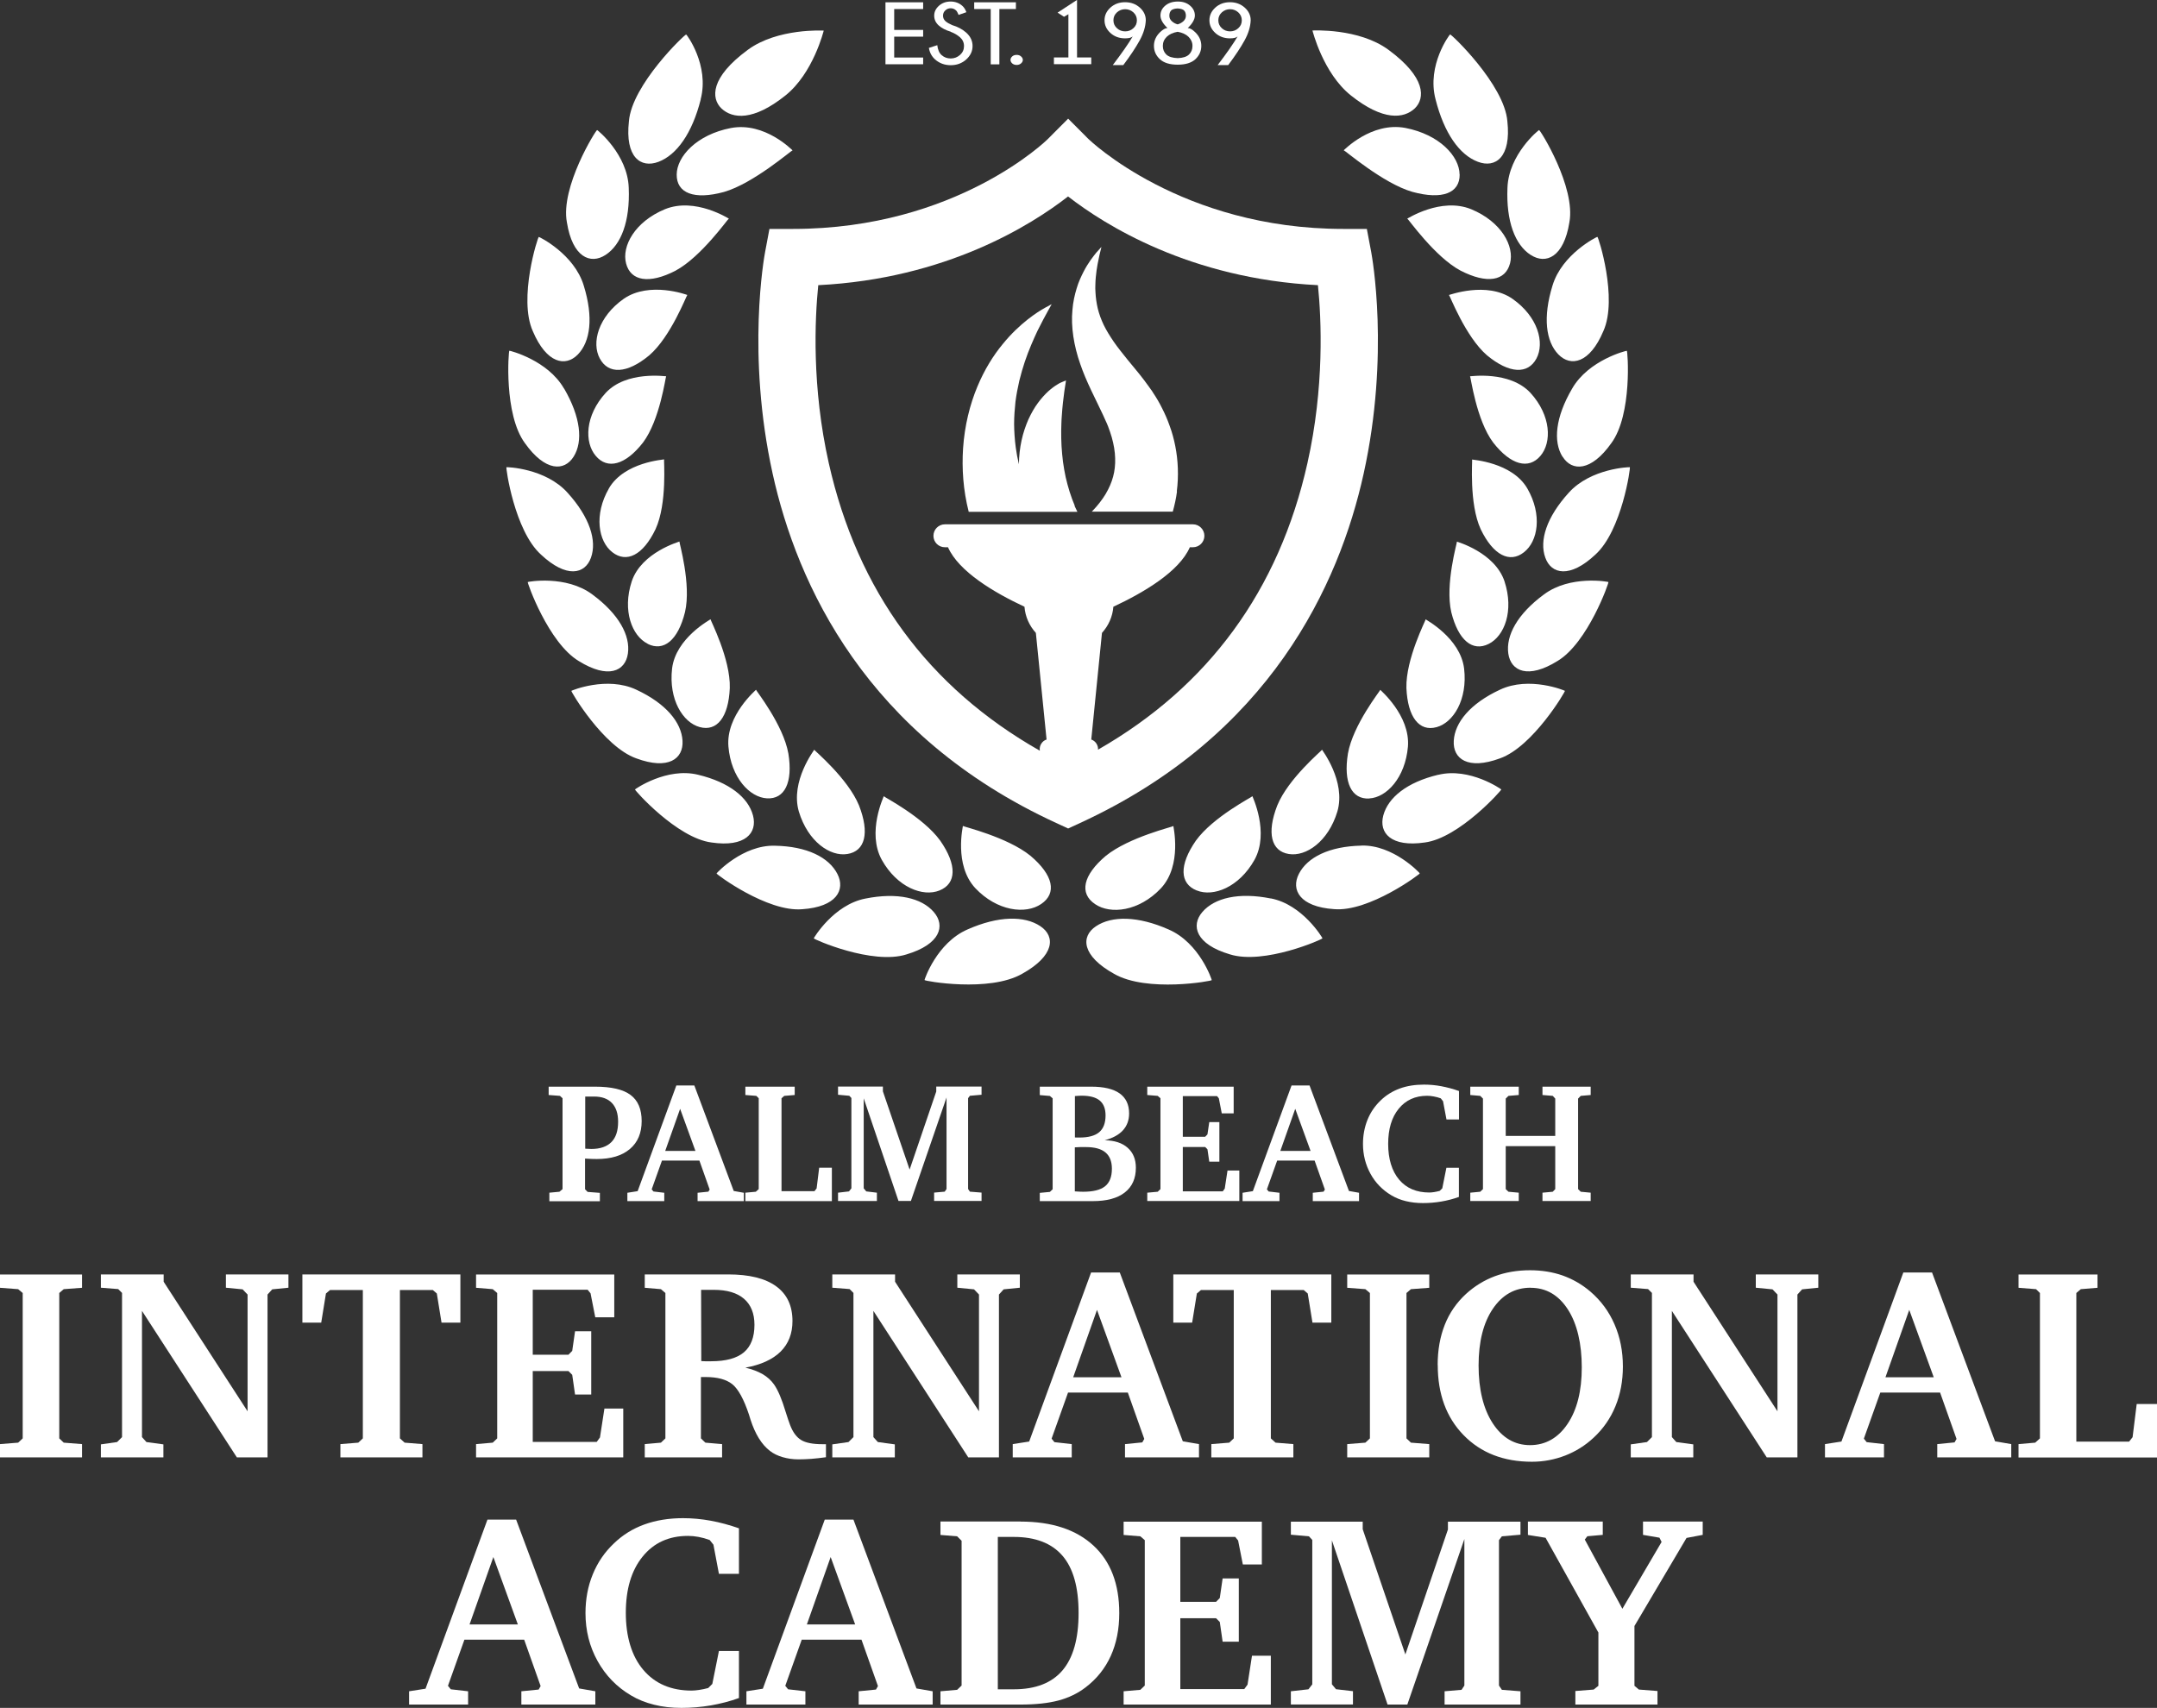 <svg xmlns="http://www.w3.org/2000/svg" width="149" height="118" viewBox="0 0 149 118" fill="none"><rect x="0" y="0" width="149" height="118" fill="#333333" stroke="none"/><g clip-path="url(#clip0_26_3732)"><path d="M64.946 58.078C63.763 56.441 61.036 55.052 61.048 55.011C61.066 55.011 59.859 57.501 60.912 59.409C61.977 61.311 63.757 61.988 64.899 61.523C66.07 61.052 66.124 59.768 64.946 58.078ZM47.478 20.38C47.478 20.38 44.881 19.409 43.094 20.639C41.32 21.882 40.847 23.684 41.432 24.767C42.024 25.874 43.307 25.833 44.851 24.549C46.342 23.265 47.431 20.386 47.478 20.38ZM46.673 18.696C48.448 17.742 50.294 15.098 50.347 15.104C50.353 15.122 48.022 13.602 45.928 14.456C43.846 15.322 42.935 17.012 43.248 18.201C43.562 19.42 44.84 19.644 46.667 18.702L46.673 18.696ZM41.154 31.498C41.959 32.458 43.201 32.139 44.42 30.573C45.591 29.013 45.975 26.009 46.017 25.998C46.023 26.015 43.278 25.591 41.84 27.146C40.409 28.712 40.356 30.561 41.154 31.498ZM42.065 33.741C41.012 35.567 41.332 37.404 42.296 38.152C43.278 38.923 44.42 38.364 45.283 36.562C46.105 34.783 45.839 31.763 45.875 31.739C45.887 31.757 43.136 31.91 42.065 33.735V33.741ZM71.921 62.459C73.021 61.718 72.767 60.463 71.175 59.121C69.572 57.825 66.514 57.107 66.514 57.066C66.532 57.054 65.875 59.757 67.372 61.364C68.88 62.96 70.85 63.19 71.921 62.459ZM34.984 32.281C34.925 32.269 35.535 36.662 37.368 38.316C39.131 39.971 40.415 39.677 40.823 38.529C41.243 37.357 40.74 35.737 39.208 34.047C37.682 32.34 34.99 32.263 34.984 32.281ZM36.457 40.213C36.398 40.213 37.877 44.411 39.977 45.671C42.012 46.937 43.195 46.378 43.373 45.159C43.556 43.911 42.745 42.421 40.918 41.072C39.096 39.712 36.463 40.195 36.457 40.213ZM50.016 13.261C52.039 12.678 54.683 10.376 54.748 10.387C54.748 10.405 52.849 8.403 50.489 8.845C48.135 9.298 46.756 10.805 46.744 12.06C46.733 13.337 47.933 13.832 50.016 13.261ZM59.339 55.652C58.575 53.78 56.233 51.837 56.245 51.801C56.263 51.801 54.577 53.974 55.18 56.065C55.807 58.149 57.351 59.203 58.54 59.003C59.758 58.809 60.084 57.554 59.339 55.652ZM38.96 26.846C37.824 24.867 35.197 24.219 35.185 24.231C35.126 24.208 34.789 28.63 36.262 30.62C37.664 32.593 38.989 32.575 39.628 31.545C40.285 30.497 40.113 28.812 38.965 26.84L38.96 26.846ZM63.864 67.712C63.822 67.777 68.342 68.589 70.614 67.276C72.838 66.04 72.932 64.703 71.862 63.99C70.767 63.26 68.969 63.272 66.839 64.214C64.704 65.139 63.852 67.694 63.864 67.712ZM49.495 60.346C49.448 60.381 53.003 63.031 55.416 62.819C57.783 62.66 58.416 61.482 57.842 60.375C57.256 59.238 55.754 58.473 53.529 58.432C51.311 58.367 49.489 60.328 49.495 60.351V60.346ZM56.215 64.832C56.168 64.88 60.255 66.693 62.622 65.94C64.952 65.245 65.325 63.961 64.503 63.013C63.663 62.041 61.989 61.641 59.782 62.083C57.576 62.507 56.203 64.821 56.209 64.838L56.215 64.832ZM54.251 6.601C56.18 5.064 56.901 2.114 56.901 2.114C56.901 2.114 53.713 1.925 51.654 3.445C49.051 5.358 49.117 6.795 49.832 7.49C50.601 8.214 52.033 8.373 54.251 6.601ZM54.458 52.06C54.109 50.076 52.204 47.691 52.222 47.656C52.24 47.662 50.14 49.416 50.317 51.578C50.501 53.739 51.79 55.093 52.979 55.158C54.198 55.228 54.784 54.074 54.458 52.054V52.06ZM43.864 54.545C43.81 54.569 46.762 57.902 49.146 58.208C51.477 58.555 52.335 57.548 52.015 56.341C51.69 55.105 50.382 54.045 48.217 53.527C46.052 52.997 43.87 54.522 43.87 54.539L43.864 54.545ZM39.468 47.732C39.415 47.744 41.669 51.589 43.952 52.396C46.176 53.22 47.218 52.425 47.147 51.183C47.076 49.911 45.999 48.604 43.964 47.656C41.929 46.69 39.474 47.715 39.468 47.732ZM44.733 44.482C45.839 45.041 46.833 44.246 47.318 42.291C47.768 40.36 46.898 37.439 46.934 37.416C46.951 37.422 44.313 38.152 43.639 40.166C42.976 42.191 43.657 43.94 44.739 44.476L44.733 44.482ZM50.412 47.532C50.471 45.53 49.057 42.821 49.081 42.786C49.099 42.798 46.679 44.064 46.425 46.195C46.182 48.339 47.176 49.923 48.336 50.235C49.519 50.559 50.329 49.564 50.412 47.532ZM48.401 6.86C49.016 4.505 47.431 2.379 47.401 2.385C47.33 2.338 43.639 5.859 43.444 8.385C43.166 10.864 44.26 11.642 45.484 11.182C46.744 10.705 47.815 9.215 48.407 6.86H48.401ZM40.326 19.738C39.669 17.548 37.244 16.358 37.22 16.37C37.155 16.341 35.789 20.627 36.806 22.883C37.753 25.114 39.06 25.368 39.912 24.496C40.788 23.601 41 21.923 40.326 19.738ZM43.432 12.984C43.361 10.67 41.273 8.98 41.249 8.986C41.184 8.945 38.693 12.931 39.161 15.369C39.545 17.771 40.782 18.296 41.829 17.613C42.905 16.918 43.526 15.292 43.432 12.984Z" fill="white"></path><path d="M82.67 61.523C83.817 61.988 85.592 61.305 86.657 59.409C87.71 57.501 86.497 55.011 86.515 55.011C86.521 55.052 83.793 56.441 82.61 58.078C81.439 59.769 81.487 61.052 82.664 61.523H82.67ZM102.717 24.549C104.261 25.827 105.545 25.874 106.136 24.767C106.71 23.684 106.249 21.882 104.468 20.639C102.688 19.409 100.079 20.404 100.091 20.38C100.138 20.38 101.227 23.265 102.717 24.549ZM104.309 18.201C104.622 17.012 103.717 15.322 101.629 14.456C99.541 13.602 97.21 15.122 97.21 15.104C97.269 15.104 99.109 17.748 100.889 18.696C102.717 19.638 103.995 19.414 104.309 18.195V18.201ZM105.722 27.146C104.279 25.591 101.54 26.015 101.546 25.998C101.593 26.01 101.972 29.013 103.143 30.573C104.362 32.139 105.598 32.452 106.409 31.498C107.207 30.561 107.148 28.712 105.722 27.146ZM101.688 31.745C101.723 31.763 101.463 34.789 102.285 36.568C103.149 38.364 104.291 38.929 105.267 38.158C106.237 37.41 106.556 35.572 105.503 33.747C104.439 31.922 101.682 31.769 101.694 31.751L101.688 31.745ZM80.197 61.37C81.688 59.763 81.031 57.06 81.055 57.072C81.055 57.119 78.002 57.831 76.393 59.127C74.802 60.469 74.542 61.723 75.642 62.465C76.713 63.196 78.683 62.972 80.197 61.37ZM108.361 34.047C106.829 35.737 106.32 37.351 106.746 38.529C107.154 39.677 108.444 39.971 110.206 38.317C112.034 36.662 112.649 32.269 112.584 32.281C112.584 32.263 109.887 32.346 108.361 34.047ZM106.651 41.072C104.817 42.421 104.013 43.911 104.19 45.159C104.368 46.378 105.557 46.931 107.586 45.671C109.686 44.417 111.165 40.213 111.105 40.213C111.1 40.195 108.467 39.712 106.651 41.072ZM100.824 12.054C100.812 10.8 99.44 9.298 97.08 8.839C94.719 8.397 92.821 10.399 92.821 10.382C92.886 10.37 95.536 12.672 97.559 13.255C99.647 13.826 100.842 13.332 100.83 12.054H100.824ZM89.023 59.003C90.212 59.203 91.756 58.149 92.383 56.065C92.992 53.974 91.306 51.801 91.324 51.801C91.336 51.837 88.993 53.78 88.23 55.652C87.485 57.56 87.816 58.809 89.023 59.003ZM107.941 31.551C108.58 32.581 109.905 32.593 111.301 30.626C112.774 28.636 112.436 24.214 112.377 24.237C112.36 24.22 109.733 24.867 108.597 26.852C107.444 28.824 107.278 30.508 107.935 31.557L107.941 31.551ZM80.729 64.22C78.606 63.278 76.796 63.266 75.707 63.996C74.636 64.709 74.731 66.046 76.955 67.282C79.227 68.595 83.746 67.777 83.705 67.718C83.717 67.7 82.865 65.145 80.729 64.22ZM94.039 58.426C91.815 58.473 90.312 59.233 89.727 60.369C89.153 61.482 89.792 62.654 92.152 62.813C94.566 63.025 98.121 60.375 98.074 60.34C98.074 60.322 96.257 58.361 94.039 58.42V58.426ZM87.781 62.077C85.574 61.635 83.9 62.035 83.06 63.007C82.238 63.955 82.616 65.245 84.947 65.934C87.313 66.688 91.401 64.88 91.354 64.827C91.359 64.809 89.987 62.495 87.781 62.071V62.077ZM97.736 7.484C98.446 6.784 98.511 5.353 95.909 3.439C93.856 1.926 90.662 2.108 90.662 2.108C90.662 2.108 91.389 5.058 93.317 6.595C95.542 8.368 96.973 8.203 97.736 7.484ZM94.589 55.164C95.778 55.099 97.068 53.745 97.257 51.583C97.423 49.422 95.329 47.668 95.347 47.662C95.364 47.697 93.46 50.076 93.111 52.066C92.785 54.086 93.371 55.24 94.589 55.169V55.164ZM99.357 53.527C97.186 54.045 95.885 55.105 95.554 56.341C95.234 57.548 96.092 58.55 98.423 58.208C100.807 57.896 103.758 54.563 103.705 54.545C103.705 54.528 101.522 53.003 99.357 53.532V53.527ZM103.605 47.656C101.57 48.604 100.493 49.911 100.422 51.183C100.351 52.425 101.392 53.22 103.616 52.396C105.894 51.589 108.154 47.744 108.1 47.732C108.1 47.715 105.634 46.69 103.605 47.656ZM103.93 40.172C103.256 38.152 100.623 37.427 100.641 37.422C100.671 37.445 99.807 40.366 100.251 42.297C100.736 44.252 101.729 45.047 102.836 44.488C103.924 43.946 104.593 42.203 103.93 40.177V40.172ZM99.233 50.241C100.387 49.929 101.386 48.345 101.138 46.201C100.883 44.07 98.464 42.804 98.482 42.792C98.505 42.821 97.097 45.53 97.151 47.538C97.24 49.569 98.05 50.565 99.227 50.241H99.233ZM102.084 11.176C103.309 11.642 104.397 10.858 104.125 8.379C103.924 5.853 100.233 2.332 100.168 2.379C100.138 2.379 98.547 4.499 99.162 6.854C99.754 9.204 100.818 10.699 102.084 11.176ZM107.651 24.49C108.503 25.362 109.816 25.109 110.756 22.877C111.774 20.622 110.407 16.335 110.342 16.364C110.325 16.352 107.899 17.542 107.243 19.732C106.568 21.917 106.781 23.595 107.651 24.49ZM105.74 17.613C106.787 18.296 108.023 17.766 108.408 15.369C108.869 12.931 106.379 8.945 106.314 8.986C106.29 8.974 104.208 10.664 104.131 12.984C104.036 15.298 104.658 16.918 105.734 17.613H105.74Z" fill="white"></path><path d="M94.72 17.418L94.418 15.816H92.779C81.599 15.816 75.246 9.657 75.187 9.604L73.785 8.197L72.383 9.604C72.323 9.669 66.059 15.816 54.79 15.816H53.151L52.85 17.418C52.796 17.701 51.554 24.473 53.37 32.717C55.062 40.401 59.836 50.824 72.957 56.859L73.785 57.242L74.613 56.859C87.733 50.824 92.507 40.395 94.199 32.717C96.015 24.479 94.773 17.707 94.72 17.418ZM90.313 32.004C88.343 40.784 83.48 47.426 75.849 51.795C75.873 51.495 75.672 51.189 75.382 51.095L76.121 43.728C76.565 43.239 76.855 42.615 76.908 41.92C78.978 40.955 81.457 39.5 82.191 37.81H82.404C82.841 37.81 83.196 37.457 83.196 37.021C83.196 36.585 82.841 36.226 82.404 36.226H65.272C64.835 36.226 64.48 36.58 64.48 37.021C64.48 37.463 64.835 37.81 65.272 37.81H65.485C66.225 39.494 68.697 40.955 70.768 41.92C70.821 42.615 71.111 43.239 71.555 43.728L72.294 51.095C71.986 51.189 71.779 51.525 71.827 51.843V51.866C64.13 47.497 59.233 40.825 57.251 32.004C56.068 26.734 56.287 22.035 56.523 19.703C65.349 19.261 71.247 15.546 73.779 13.573C76.317 15.546 82.214 19.261 91.04 19.703C91.277 22.035 91.496 26.734 90.313 32.004Z" fill="white"></path><path d="M63.769 0.159V0.624H61.769V2.067H63.769V2.532H61.769V3.975H63.769V4.44H61.166V0.159H63.769Z" fill="white"></path><path d="M65.674 2.191C65.331 2.09 65.053 1.943 64.846 1.761C64.638 1.572 64.532 1.348 64.532 1.083C64.532 0.818 64.638 0.601 64.857 0.4C65.076 0.206 65.343 0.106 65.662 0.106C65.981 0.106 66.254 0.206 66.478 0.406C66.597 0.512 66.685 0.654 66.756 0.842L66.218 1.03C66.153 0.871 66.094 0.766 66.04 0.718C65.934 0.618 65.81 0.571 65.668 0.571C65.526 0.571 65.407 0.618 65.301 0.718C65.195 0.813 65.141 0.936 65.141 1.083C65.141 1.231 65.195 1.354 65.307 1.46C65.419 1.56 65.579 1.649 65.78 1.737C66.159 1.849 66.478 2.02 66.739 2.249C67.034 2.514 67.182 2.821 67.182 3.18C67.182 3.539 67.034 3.845 66.744 4.11C66.455 4.369 66.094 4.505 65.674 4.505C65.254 4.505 64.887 4.369 64.591 4.104C64.361 3.898 64.219 3.633 64.165 3.309L64.745 3.121C64.781 3.433 64.881 3.663 65.041 3.804C65.218 3.963 65.431 4.04 65.674 4.04C65.916 4.04 66.135 3.957 66.319 3.792C66.502 3.627 66.591 3.427 66.591 3.186C66.591 2.944 66.502 2.744 66.319 2.579C66.135 2.42 65.922 2.291 65.68 2.202L65.674 2.191Z" fill="white"></path><path d="M69.034 0.624V4.446H68.437V0.624H67.295V0.159H70.176V0.624H69.034Z" fill="white"></path><path d="M70.53 3.898C70.613 3.969 70.655 4.051 70.655 4.14C70.655 4.228 70.613 4.31 70.53 4.381C70.448 4.452 70.347 4.487 70.229 4.487C70.11 4.487 69.998 4.452 69.921 4.381C69.844 4.31 69.803 4.228 69.803 4.14C69.803 4.051 69.844 3.969 69.921 3.898C69.998 3.828 70.104 3.792 70.229 3.792C70.353 3.792 70.453 3.828 70.53 3.898Z" fill="white"></path><path d="M73.802 3.975V0.983L73.5 1.16L73.056 0.872L74.399 -0.006V3.969H75.381V4.434H72.802V3.969H73.802V3.975Z" fill="white"></path><path d="M78.262 2.497C78.167 2.603 77.99 2.65 77.718 2.65C77.315 2.65 76.978 2.526 76.706 2.279C76.434 2.032 76.298 1.743 76.298 1.401C76.298 1.06 76.434 0.771 76.706 0.524C76.978 0.277 77.315 0.153 77.718 0.153C78.12 0.153 78.457 0.277 78.735 0.524C79.013 0.771 79.149 1.066 79.149 1.401C79.131 1.849 78.989 2.314 78.723 2.797C78.457 3.28 78.084 3.845 77.593 4.499H76.866C77.475 3.698 77.942 3.033 78.262 2.491V2.497ZM78.291 1.949C78.457 1.802 78.534 1.619 78.534 1.401C78.534 1.184 78.451 1.001 78.291 0.854C78.126 0.707 77.936 0.636 77.724 0.636C77.51 0.636 77.321 0.707 77.156 0.854C76.996 1.001 76.913 1.178 76.913 1.401C76.913 1.625 76.996 1.802 77.156 1.949C77.315 2.096 77.505 2.167 77.724 2.167C77.942 2.167 78.132 2.096 78.291 1.949Z" fill="white"></path><path d="M81.35 4.469C80.8 4.469 80.391 4.34 80.119 4.087C79.847 3.833 79.711 3.527 79.711 3.168C79.711 2.809 79.853 2.497 80.131 2.226C80.332 2.037 80.504 1.937 80.646 1.937C80.32 1.625 80.161 1.337 80.161 1.072C80.161 0.807 80.267 0.583 80.486 0.395C80.705 0.206 80.995 0.106 81.368 0.106C81.716 0.106 82.001 0.206 82.213 0.395C82.432 0.583 82.539 0.813 82.539 1.072C82.539 1.331 82.373 1.625 82.048 1.937C82.19 1.937 82.361 2.032 82.562 2.226C82.841 2.497 82.983 2.809 82.983 3.168C82.983 3.527 82.846 3.833 82.58 4.087C82.308 4.34 81.9 4.469 81.356 4.469H81.35ZM81.356 4.016C81.711 4.004 81.971 3.922 82.131 3.769C82.29 3.616 82.373 3.421 82.373 3.174C82.373 2.927 82.278 2.72 82.095 2.538C81.918 2.367 81.669 2.255 81.35 2.196C81.024 2.255 80.776 2.367 80.599 2.538C80.415 2.715 80.326 2.927 80.326 3.174C80.326 3.421 80.409 3.616 80.569 3.769C80.729 3.922 80.995 4.004 81.356 4.016ZM80.894 0.73C80.817 0.813 80.776 0.93 80.776 1.083C80.776 1.237 80.829 1.354 80.942 1.46C81.054 1.566 81.19 1.643 81.35 1.684C81.51 1.637 81.646 1.56 81.752 1.46C81.864 1.354 81.918 1.231 81.918 1.083C81.918 0.936 81.876 0.813 81.799 0.73C81.722 0.648 81.569 0.595 81.344 0.583C81.119 0.595 80.971 0.648 80.888 0.73H80.894Z" fill="white"></path><path d="M85.508 2.497C85.413 2.603 85.236 2.65 84.964 2.65C84.561 2.65 84.224 2.526 83.952 2.279C83.68 2.032 83.544 1.743 83.544 1.401C83.544 1.06 83.68 0.771 83.952 0.524C84.224 0.277 84.561 0.153 84.964 0.153C85.366 0.153 85.703 0.277 85.981 0.524C86.259 0.771 86.395 1.066 86.395 1.401C86.377 1.849 86.236 2.314 85.969 2.797C85.703 3.28 85.33 3.845 84.839 4.499H84.112C84.721 3.698 85.189 3.033 85.508 2.491V2.497ZM85.537 1.949C85.703 1.802 85.78 1.619 85.78 1.401C85.78 1.184 85.697 1.001 85.537 0.854C85.372 0.707 85.183 0.636 84.97 0.636C84.757 0.636 84.567 0.707 84.402 0.854C84.242 1.001 84.159 1.178 84.159 1.401C84.159 1.625 84.242 1.802 84.402 1.949C84.561 2.096 84.751 2.167 84.97 2.167C85.189 2.167 85.378 2.096 85.537 1.949Z" fill="white"></path><path d="M81.291 33.953C81.427 32.882 81.38 31.798 81.185 30.82C81.09 30.332 80.96 29.861 80.8 29.431C80.647 28.989 80.469 28.589 80.274 28.206C80.085 27.823 79.878 27.47 79.659 27.146L79.582 27.022L79.57 27.005C79.54 26.958 79.558 26.987 79.546 26.969L79.529 26.946L79.493 26.899L79.351 26.699C79.239 26.54 79.126 26.387 79.026 26.257C78.618 25.715 78.221 25.268 77.872 24.832C77.523 24.396 77.204 24.002 76.932 23.607C76.665 23.213 76.429 22.836 76.246 22.459C76.062 22.076 75.926 21.699 75.831 21.317C75.743 20.934 75.689 20.557 75.672 20.186C75.672 20.092 75.666 20.003 75.66 19.915C75.66 19.827 75.66 19.738 75.666 19.65C75.666 19.473 75.683 19.308 75.695 19.144C75.754 18.496 75.873 17.972 75.95 17.613C76.038 17.253 76.086 17.059 76.086 17.059C76.086 17.059 75.962 17.2 75.725 17.459C75.506 17.736 75.169 18.148 74.844 18.784C74.684 19.102 74.506 19.473 74.376 19.915C74.24 20.357 74.122 20.863 74.08 21.428C73.968 22.565 74.181 23.901 74.619 25.144C75.045 26.398 75.683 27.57 76.192 28.665C76.257 28.807 76.311 28.93 76.364 29.048L76.464 29.266L76.488 29.325L76.5 29.354C76.5 29.354 76.518 29.384 76.5 29.348V29.36L76.541 29.454C76.636 29.708 76.725 29.961 76.796 30.208C76.938 30.709 77.02 31.197 77.032 31.657C77.062 32.569 76.843 33.335 76.376 34.13C76.139 34.524 75.837 34.913 75.482 35.284C75.459 35.308 75.435 35.325 75.417 35.349H81.013C81.138 34.895 81.244 34.43 81.303 33.959L81.291 33.953Z" fill="white"></path><path d="M74.24 34.937C74.11 34.619 73.985 34.301 73.885 33.971C73.784 33.641 73.69 33.306 73.613 32.964C73.542 32.622 73.477 32.269 73.429 31.91C73.382 31.551 73.353 31.192 73.329 30.832C73.305 30.467 73.305 30.108 73.305 29.755C73.317 29.401 73.317 29.048 73.347 28.724C73.388 28.065 73.465 27.458 73.524 27.022C73.554 26.805 73.583 26.61 73.607 26.487C73.625 26.357 73.636 26.286 73.636 26.286C73.636 26.286 73.577 26.304 73.471 26.351C73.37 26.398 73.216 26.445 73.033 26.569C72.844 26.681 72.631 26.84 72.4 27.046C72.175 27.258 71.933 27.517 71.696 27.841C71.46 28.159 71.241 28.542 71.04 28.977C70.85 29.413 70.679 29.902 70.566 30.432C70.454 30.95 70.389 31.504 70.383 32.075C70.288 31.686 70.217 31.292 70.164 30.903C70.093 30.367 70.058 29.825 70.052 29.301C70.052 28.771 70.093 28.259 70.146 27.753C70.211 27.252 70.306 26.769 70.412 26.304C70.525 25.845 70.655 25.403 70.791 24.991C71.069 24.166 71.388 23.454 71.666 22.859C71.956 22.276 72.199 21.823 72.376 21.505C72.554 21.187 72.648 21.016 72.648 21.016C72.648 21.016 72.489 21.099 72.199 21.258C72.051 21.334 71.879 21.446 71.666 21.581C71.454 21.717 71.229 21.888 70.969 22.088C70.46 22.494 69.862 23.036 69.247 23.796C68.632 24.543 68.011 25.515 67.508 26.728C67.005 27.935 66.632 29.39 66.526 30.985C66.437 32.369 66.532 33.853 66.916 35.361H74.423C74.358 35.225 74.287 35.09 74.228 34.954L74.24 34.937Z" fill="white"></path><path d="M0 100.694V99.775L1.254 99.675L1.568 99.38V89.335L1.254 89.07L0 88.975V88.057H5.667V88.975L4.401 89.07L4.094 89.335V99.38L4.401 99.675L5.667 99.775V100.694H0Z" fill="white"></path><path d="M6.969 100.694V99.793L8.087 99.634L8.43 99.292V89.329L8.164 89.064L6.969 88.97V88.051H11.305V88.557L17.102 97.508V89.441L16.759 89.082L15.605 88.97V88.051H19.924V88.97L18.806 89.082L18.48 89.441V100.694H16.363L9.808 90.571V99.292L10.116 99.634L11.287 99.793V100.694H6.969Z" fill="white"></path><path d="M20.888 88.051H31.802V91.384H30.5L30.175 89.37L29.897 89.129H27.625V99.38L27.951 99.675L29.181 99.775V100.694H23.514V99.775L24.75 99.675L25.064 99.38V89.129H22.798L22.515 89.37L22.189 91.384H20.888V88.051Z" fill="white"></path><path d="M32.885 100.694V99.775L34.038 99.675L34.346 99.38V89.335L34.038 89.07L32.885 88.975V88.057H42.432V91.013H41.119L40.794 89.358L40.593 89.111H36.801V93.598H39.268L39.528 93.333L39.723 91.979H40.841V96.348H39.723L39.528 94.988L39.268 94.729H36.801V99.622H41.22L41.444 99.316L41.752 97.32H43.053V100.694H32.885Z" fill="white"></path><path d="M44.544 88.051H50.3C51.755 88.051 52.861 88.322 53.612 88.87C54.369 89.417 54.742 90.218 54.742 91.272C54.742 92.138 54.47 92.838 53.92 93.386C53.37 93.928 52.559 94.299 51.489 94.493C51.956 94.605 52.352 94.752 52.678 94.941C53.003 95.129 53.269 95.37 53.476 95.665C53.742 96.048 54.009 96.672 54.269 97.543C54.399 97.956 54.5 98.256 54.577 98.456C54.766 98.951 55.02 99.298 55.34 99.492C55.659 99.687 56.15 99.781 56.812 99.781H57.055V100.682C56.706 100.729 56.369 100.77 56.049 100.794C55.73 100.817 55.434 100.829 55.156 100.829C54.766 100.829 54.405 100.776 54.062 100.676C53.719 100.576 53.429 100.435 53.186 100.246C52.612 99.805 52.163 99.08 51.838 98.067C51.796 97.926 51.761 97.814 51.737 97.738C51.382 96.666 50.992 95.965 50.584 95.635C50.169 95.306 49.56 95.141 48.744 95.141H48.418V99.38L48.726 99.675L49.88 99.775V100.694H44.538V99.775L45.656 99.675L45.964 99.38V89.335L45.656 89.07L44.538 88.975V88.057L44.544 88.051ZM48.43 89.129L48.442 94.04C48.519 94.046 48.608 94.051 48.708 94.051C48.803 94.051 48.939 94.051 49.122 94.051C50.146 94.051 50.897 93.845 51.388 93.433C51.873 93.021 52.116 92.385 52.116 91.531C52.116 90.748 51.873 90.147 51.394 89.735C50.915 89.323 50.223 89.117 49.312 89.117H48.436L48.43 89.129Z" fill="white"></path><path d="M57.493 100.694V99.793L58.611 99.634L58.954 99.292V89.329L58.688 89.064L57.493 88.97V88.051H61.829V88.557L67.626 97.508V89.441L67.283 89.082L66.13 88.97V88.051H70.448V88.97L69.33 89.082L69.005 89.441V100.694H66.887L60.333 90.571V99.292L60.64 99.634L61.812 99.793V100.694H57.493Z" fill="white"></path><path d="M75.364 87.916H77.351L81.705 99.581L82.823 99.775V100.694H77.712V99.775L78.907 99.657L79.043 99.416L77.907 96.213H73.778L72.642 99.398L72.838 99.64L74.033 99.775V100.694H69.957V99.775L71.093 99.598L75.37 87.916H75.364ZM75.778 90.501L74.133 95.158H77.469L75.778 90.501Z" fill="white"></path><path d="M81.049 88.051H91.963V91.384H90.662L90.336 89.37L90.058 89.129H87.787V99.38L88.112 99.675L89.342 99.775V100.694H83.675V99.775L84.912 99.675L85.225 99.38V89.129H82.96L82.676 89.37L82.35 91.384H81.049V88.051Z" fill="white"></path><path d="M93.062 100.694V99.775L94.317 99.675L94.63 99.38V89.335L94.317 89.07L93.062 88.975V88.057H98.73V88.975L97.464 89.07L97.156 89.335V99.38L97.464 99.675L98.73 99.775V100.694H93.062Z" fill="white"></path><path d="M99.31 94.311C99.31 93.28 99.475 92.356 99.801 91.531C100.126 90.707 100.617 90 101.262 89.405C101.859 88.858 102.528 88.451 103.261 88.175C103.995 87.904 104.805 87.763 105.686 87.763C106.503 87.763 107.254 87.886 107.946 88.127C108.638 88.375 109.277 88.74 109.857 89.235C110.585 89.859 111.141 90.612 111.525 91.496C111.91 92.379 112.105 93.351 112.105 94.411C112.105 95.412 111.933 96.33 111.59 97.16C111.247 97.997 110.744 98.721 110.082 99.333C109.508 99.869 108.857 100.276 108.124 100.564C107.39 100.847 106.621 100.994 105.823 100.994C103.87 100.994 102.297 100.382 101.102 99.157C99.907 97.932 99.316 96.313 99.316 94.311H99.31ZM105.728 88.97C104.645 88.97 103.776 89.458 103.119 90.43C102.463 91.402 102.137 92.709 102.137 94.346C102.137 95.983 102.463 97.343 103.119 98.344C103.776 99.345 104.634 99.846 105.692 99.846C106.751 99.846 107.627 99.357 108.283 98.379C108.94 97.402 109.265 96.101 109.265 94.475C109.265 92.85 108.946 91.46 108.301 90.465C107.656 89.47 106.799 88.975 105.728 88.975V88.97Z" fill="white"></path><path d="M112.649 100.694V99.793L113.767 99.634L114.111 99.292V89.329L113.844 89.064L112.649 88.97V88.051H116.985V88.557L122.783 97.508V89.441L122.44 89.082L121.286 88.97V88.051H125.604V88.97L124.486 89.082L124.161 89.441V100.694H122.043L115.489 90.571V99.292L115.796 99.634L116.968 99.793V100.694H112.649Z" fill="white"></path><path d="M131.472 87.916H133.46L137.814 99.581L138.932 99.775V100.694H133.821V99.775L135.016 99.657L135.152 99.416L134.016 96.213H129.887L128.751 99.398L128.946 99.64L130.141 99.775V100.694H126.065V99.775L127.201 99.598L131.478 87.916H131.472ZM131.886 90.501L130.242 95.158H133.578L131.886 90.501Z" fill="white"></path><path d="M139.435 100.694V99.775L140.588 99.675L140.913 99.38V89.335L140.647 89.07L139.435 88.975V88.057H144.889V88.975L143.735 89.07L143.428 89.335V99.604H147.071L147.314 99.298L147.598 97.007H149.006V100.7H139.44L139.435 100.694Z" fill="white"></path><path d="M37.948 82.981V82.404L38.646 82.339L38.859 82.157V75.879L38.681 75.715L37.9 75.656V75.079H41.095C42.225 75.079 43.041 75.267 43.556 75.65C44.07 76.033 44.325 76.633 44.325 77.458C44.325 78.282 44.053 78.93 43.508 79.389C42.964 79.848 42.207 80.078 41.225 80.078C41.13 80.078 41.018 80.078 40.882 80.072C40.746 80.066 40.592 80.06 40.414 80.049V82.168L40.592 82.351L41.438 82.416V82.993H37.942L37.948 82.981ZM40.42 79.365C40.42 79.365 40.444 79.365 40.462 79.365C40.639 79.377 40.769 79.383 40.846 79.383C41.462 79.383 41.917 79.224 42.23 78.912C42.544 78.6 42.698 78.129 42.698 77.505C42.698 76.939 42.556 76.51 42.272 76.209C41.988 75.909 41.574 75.762 41.041 75.762H40.426V79.36L40.42 79.365Z" fill="white"></path><path d="M46.72 74.996H47.963L50.684 82.286L51.382 82.41V82.987H48.187V82.41L48.933 82.333L49.022 82.186L48.312 80.184H45.727L45.017 82.174L45.141 82.322L45.886 82.41V82.987H43.337V82.41L44.047 82.298L46.72 74.996ZM46.981 76.61L45.951 79.519H48.039L46.981 76.61Z" fill="white"></path><path d="M51.488 82.981V82.404L52.21 82.339L52.411 82.157V75.879L52.245 75.715L51.488 75.656V75.079H54.896V75.656L54.174 75.715L53.985 75.879V82.298H56.262L56.41 82.109L56.587 80.679H57.463V82.987H51.482L51.488 82.981Z" fill="white"></path><path d="M57.889 82.981V82.404L58.646 82.316L58.812 82.104V75.862L58.669 75.709L57.889 75.638V75.073H60.988V75.403L62.834 80.808L64.674 75.414V75.073H67.803V75.638L66.999 75.709L66.874 75.874V82.151L66.999 82.333L67.803 82.398V82.975H64.526V82.398L65.259 82.333L65.384 82.151V75.826L62.923 82.975H62.065L59.663 75.885V82.104L59.841 82.316L60.574 82.404V82.981H57.889Z" fill="white"></path><path d="M71.82 75.079H75.376C76.245 75.079 76.902 75.232 77.34 75.544C77.777 75.856 77.996 76.315 77.996 76.928C77.996 77.393 77.854 77.781 77.57 78.094C77.286 78.406 76.866 78.635 76.31 78.782C76.99 78.794 77.517 78.965 77.895 79.301C78.274 79.636 78.463 80.096 78.463 80.679C78.463 81.421 78.209 81.992 77.694 82.392C77.18 82.793 76.446 82.987 75.482 82.987H71.826V82.416L72.524 82.351L72.714 82.168V75.885L72.524 75.721L71.826 75.662V75.085L71.82 75.079ZM74.252 78.588C74.281 78.588 74.323 78.594 74.37 78.594C74.417 78.594 74.482 78.594 74.571 78.594C75.186 78.594 75.642 78.47 75.932 78.223C76.222 77.976 76.369 77.587 76.369 77.063C76.369 76.604 76.233 76.262 75.967 76.038C75.701 75.815 75.281 75.703 74.725 75.703C74.63 75.703 74.488 75.709 74.287 75.726H74.252V78.576V78.588ZM74.246 82.316H74.287C74.524 82.333 74.701 82.339 74.82 82.339C75.512 82.339 76.014 82.216 76.334 81.962C76.647 81.709 76.807 81.309 76.807 80.749C76.807 80.249 76.659 79.872 76.363 79.624C76.068 79.377 75.624 79.254 75.026 79.254C74.855 79.254 74.707 79.254 74.595 79.254C74.482 79.254 74.364 79.265 74.246 79.271V82.316Z" fill="white"></path><path d="M79.25 82.981V82.404L79.971 82.339L80.161 82.157V75.879L79.971 75.715L79.25 75.656V75.079H85.219V76.922H84.396L84.195 75.885L84.071 75.732H81.705V78.541H83.249L83.408 78.376L83.533 77.528H84.231V80.26H83.533L83.408 79.407L83.249 79.248H81.705V82.31H84.467L84.603 82.121L84.793 80.873H85.609V82.981H79.256H79.25Z" fill="white"></path><path d="M89.217 74.996H90.46L93.181 82.286L93.879 82.41V82.987H90.684V82.41L91.43 82.333L91.519 82.186L90.809 80.184H88.224L87.514 82.174L87.638 82.322L88.383 82.41V82.987H85.834V82.41L86.544 82.298L89.217 74.996ZM89.472 76.61L88.442 79.519H90.531L89.472 76.61Z" fill="white"></path><path d="M100.777 82.698C100.38 82.84 99.972 82.946 99.558 83.016C99.144 83.087 98.724 83.122 98.292 83.122C97.86 83.122 97.476 83.075 97.109 82.987C96.742 82.899 96.411 82.763 96.115 82.587C95.5 82.221 95.015 81.727 94.672 81.103C94.329 80.478 94.151 79.789 94.151 79.036C94.151 78.435 94.258 77.876 94.465 77.363C94.672 76.851 94.98 76.403 95.382 76.021C95.754 75.662 96.192 75.391 96.689 75.208C97.186 75.026 97.748 74.937 98.363 74.937C98.76 74.937 99.162 74.973 99.564 75.049C99.966 75.126 100.374 75.232 100.783 75.379V77.346H99.919L99.682 76.085L99.523 75.885C99.363 75.826 99.203 75.785 99.043 75.756C98.884 75.726 98.736 75.709 98.582 75.709C97.76 75.709 97.103 76.009 96.618 76.604C96.133 77.198 95.891 78.011 95.891 79.036C95.891 80.06 96.145 80.908 96.648 81.503C97.15 82.098 97.849 82.392 98.736 82.392C98.831 82.392 98.943 82.38 99.061 82.363C99.18 82.345 99.31 82.316 99.452 82.28L99.629 82.104L99.913 80.684H100.777V82.71V82.698Z" fill="white"></path><path d="M101.563 75.079H104.912V75.656L104.202 75.715L104.012 75.903V78.482H107.432V75.903L107.26 75.715L106.55 75.656V75.079H109.881V75.656L109.194 75.715L109.011 75.903V82.157L109.194 82.339L109.881 82.404V82.981H106.55V82.404L107.26 82.339L107.432 82.157V79.189H104.012V82.157L104.202 82.339L104.912 82.404V82.981H101.563V82.404L102.25 82.339L102.439 82.157V75.903L102.25 75.715L101.563 75.656V75.079Z" fill="white"></path><path d="M33.666 104.992H35.653L40.007 116.657L41.125 116.852V117.77H36.014V116.852L37.209 116.734L37.345 116.493L36.209 113.289H32.08L30.944 116.475L31.14 116.716L32.335 116.852V117.77H28.259V116.852L29.395 116.675L33.672 104.992H33.666ZM34.08 107.577L32.435 112.235H35.772L34.08 107.577Z" fill="white"></path><path d="M51.051 117.317C50.418 117.547 49.767 117.711 49.105 117.829C48.442 117.941 47.768 118 47.076 118C46.383 118 45.774 117.929 45.183 117.782C44.591 117.635 44.059 117.423 43.591 117.14C42.603 116.557 41.834 115.762 41.278 114.761C40.722 113.76 40.444 112.653 40.444 111.452C40.444 110.486 40.61 109.597 40.947 108.773C41.284 107.948 41.769 107.236 42.414 106.629C43.012 106.052 43.71 105.616 44.508 105.328C45.307 105.039 46.2 104.892 47.182 104.892C47.815 104.892 48.454 104.951 49.099 105.069C49.743 105.187 50.388 105.363 51.045 105.593V108.737H49.661L49.282 106.723L49.022 106.4C48.761 106.305 48.507 106.235 48.259 106.188C48.01 106.141 47.762 106.117 47.525 106.117C46.206 106.117 45.159 106.594 44.39 107.548C43.615 108.502 43.23 109.797 43.23 111.434C43.23 113.071 43.633 114.432 44.443 115.38C45.248 116.328 46.36 116.805 47.78 116.805C47.933 116.805 48.105 116.787 48.3 116.758C48.495 116.728 48.702 116.687 48.921 116.628L49.205 116.345L49.661 114.072H51.045V117.311L51.051 117.317Z" fill="white"></path><path d="M56.966 104.992H58.954L63.308 116.657L64.426 116.852V117.77H59.315V116.852L60.51 116.734L60.646 116.493L59.51 113.289H55.381L54.245 116.475L54.44 116.716L55.635 116.852V117.77H51.56V116.852L52.695 116.675L56.972 104.992H56.966ZM57.38 107.577L55.736 112.235H59.072L57.38 107.577Z" fill="white"></path><path d="M70.495 105.128C72.66 105.128 74.334 105.681 75.529 106.782C76.724 107.884 77.316 109.444 77.316 111.458C77.316 112.565 77.12 113.542 76.73 114.408C76.339 115.268 75.76 115.998 74.985 116.587C74.446 116.999 73.825 117.299 73.121 117.488C72.417 117.676 71.542 117.77 70.489 117.77H64.964V116.852L66.117 116.752L66.425 116.457V106.453L66.117 106.146L64.964 106.052V105.122H70.489L70.495 105.128ZM68.927 106.188V116.716H70.028C71.53 116.716 72.654 116.281 73.394 115.409C74.133 114.538 74.506 113.219 74.506 111.446C74.506 109.674 74.139 108.355 73.394 107.489C72.648 106.623 71.53 106.188 70.028 106.188H68.927Z" fill="white"></path><path d="M77.617 117.77V116.852L78.771 116.752L79.078 116.457V106.411L78.771 106.146L77.617 106.052V105.134H87.165V108.09H85.852L85.526 106.435L85.325 106.188H81.533V110.675H84L84.26 110.41L84.456 109.055H85.574V113.425H84.456L84.26 112.064L84 111.805H81.533V116.699H85.952L86.177 116.392L86.484 114.396H87.786V117.77H77.617Z" fill="white"></path><path d="M89.17 117.77V116.852L90.383 116.716L90.649 116.375V106.394L90.418 106.146L89.17 106.035V105.134H94.133V105.658L97.079 114.308L100.019 105.675V105.134H105.03V106.035L103.746 106.146L103.545 106.411V116.457L103.746 116.752L105.03 116.852V117.77H99.788V116.852L100.96 116.752L101.155 116.457V106.335L97.215 117.77H95.849L92.004 106.423V116.369L92.287 116.71L93.459 116.846V117.764H89.158L89.17 117.77Z" fill="white"></path><path d="M105.539 105.128H110.715V106.046L109.65 106.141L109.473 106.37L112.07 111.152L114.779 106.535L114.631 106.241L113.495 106.046V105.128H117.619V106.046L116.501 106.258L112.904 112.341V116.475L113.211 116.734L114.495 116.834V117.77H108.822V116.834L110.088 116.734L110.413 116.475V112.795L106.764 106.247L105.545 106.052V105.134L105.539 105.128Z" fill="white"></path></g><defs><clipPath id="clip0_26_3732"><rect width="149" height="118" fill="white"></rect></clipPath></defs></svg>
